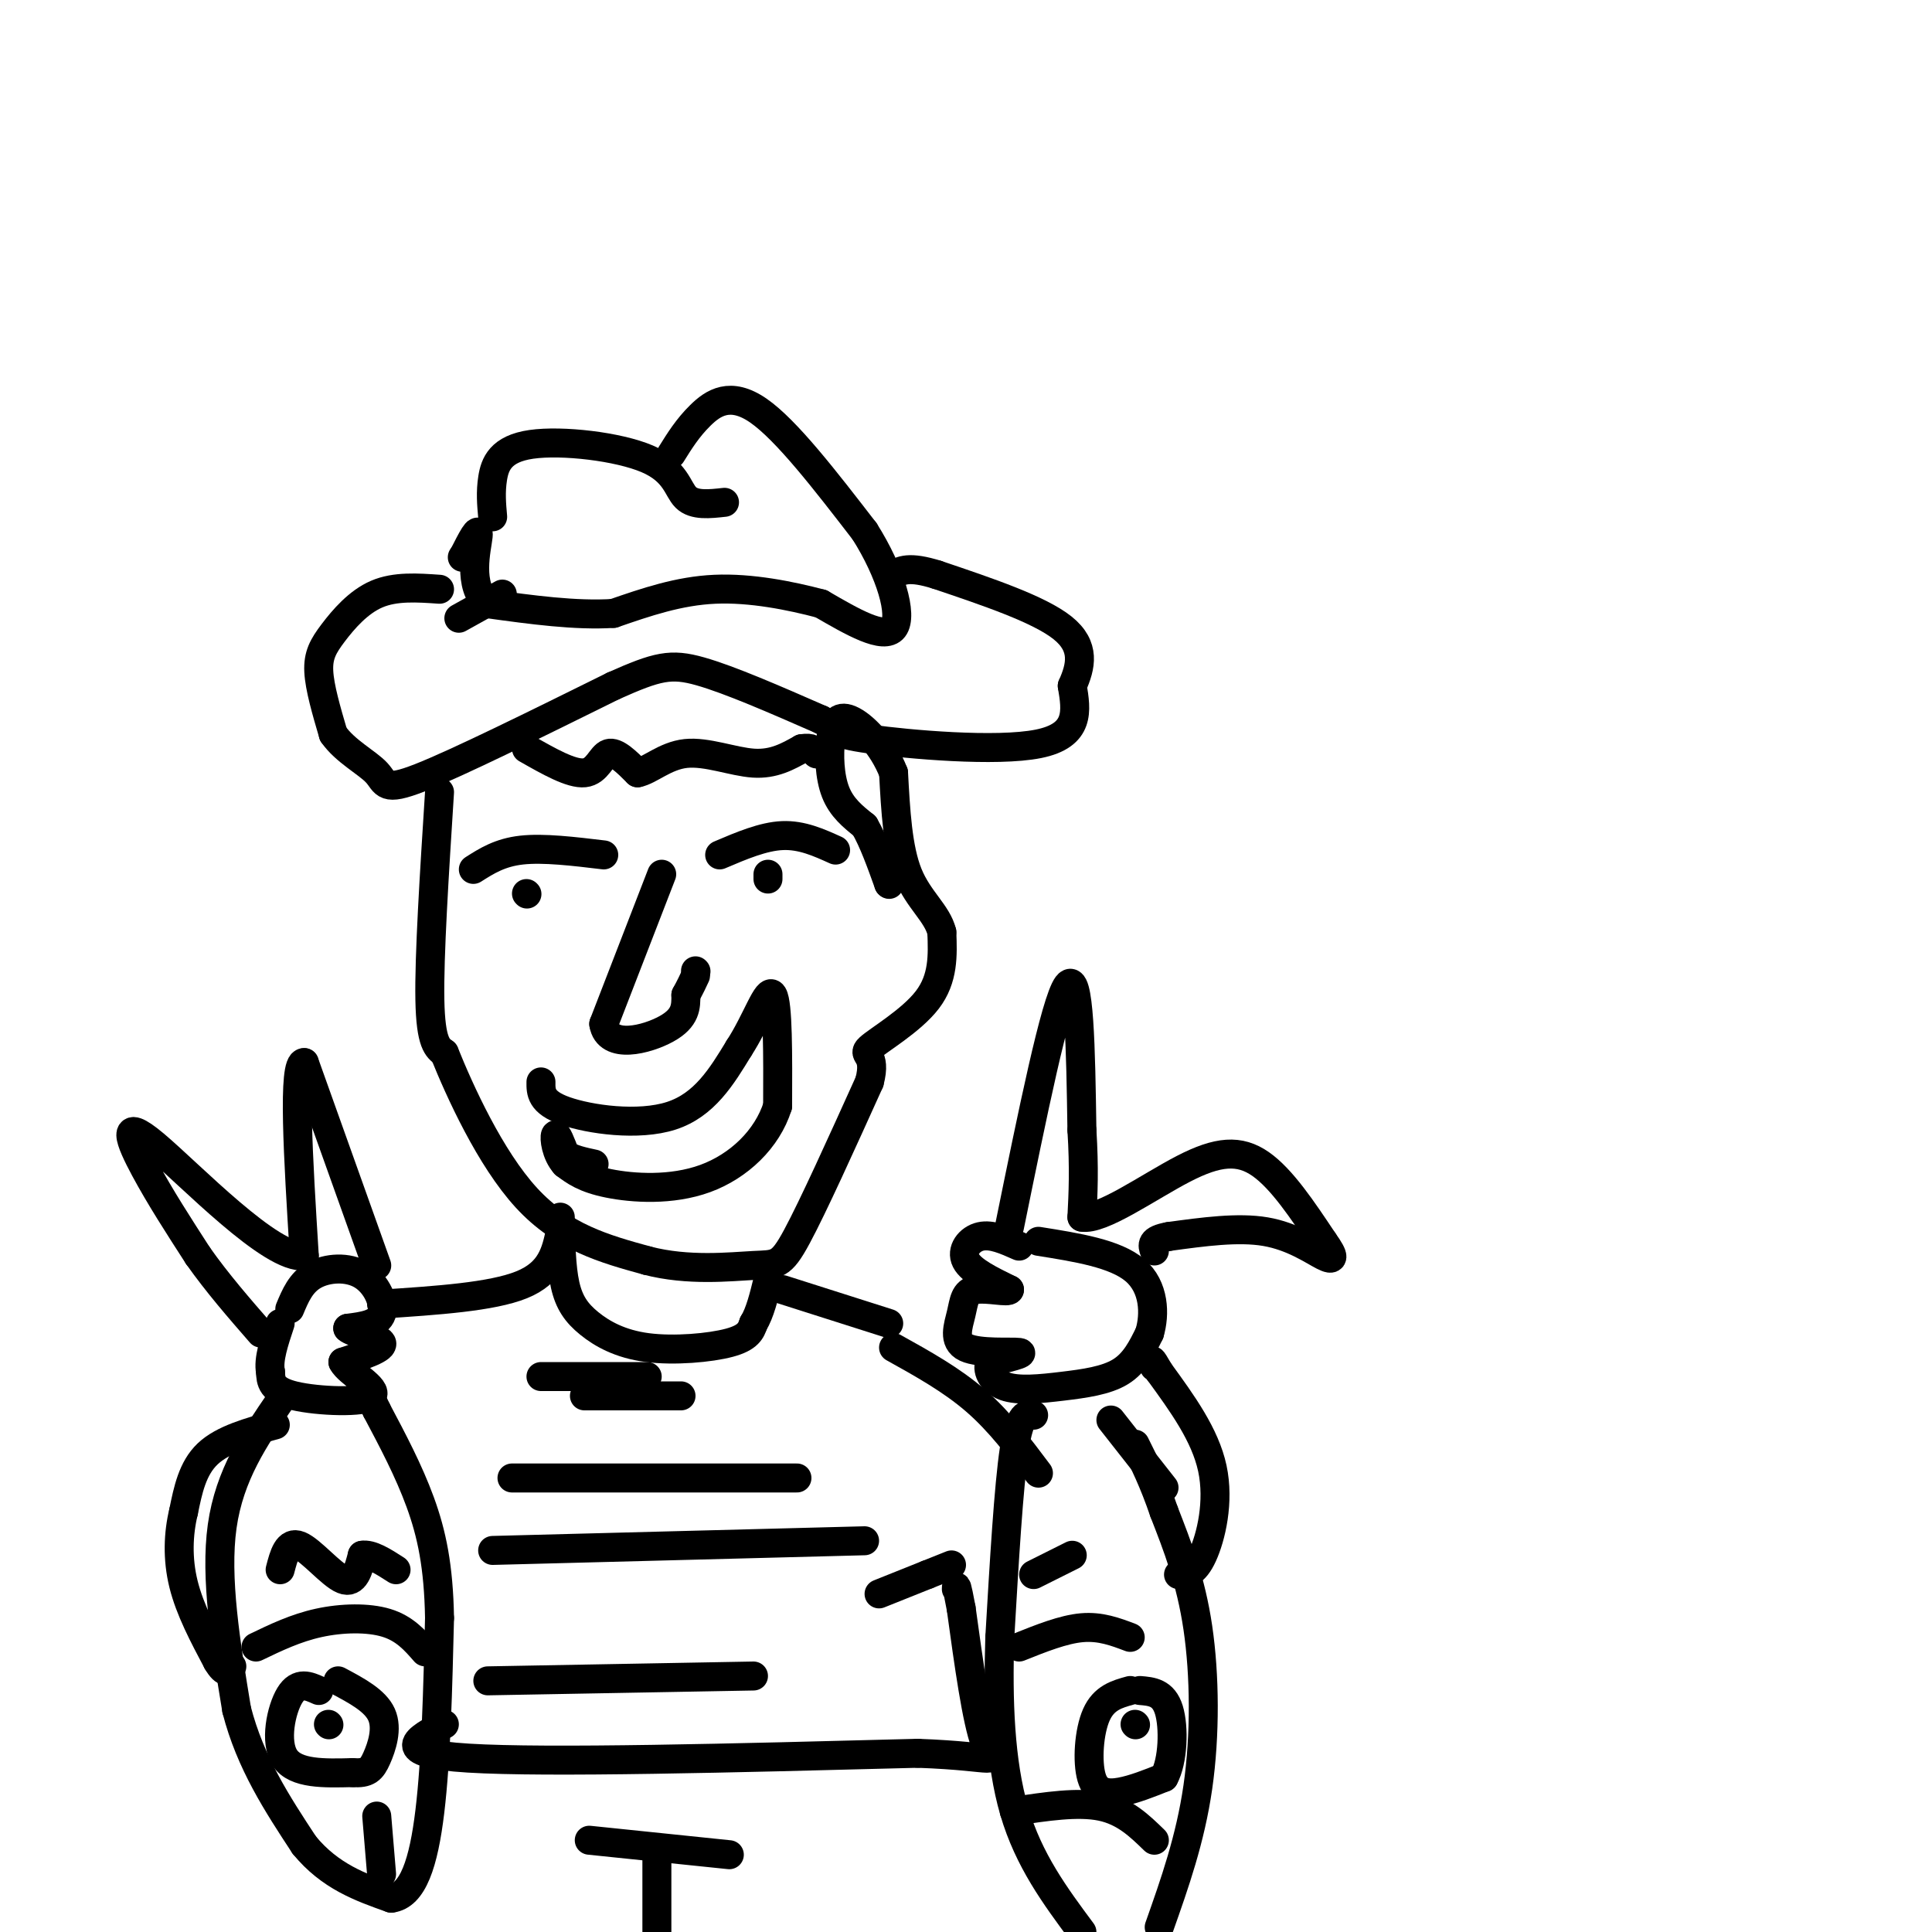 <svg viewBox='0 0 400 400' version='1.1' xmlns='http://www.w3.org/2000/svg' xmlns:xlink='http://www.w3.org/1999/xlink'><g fill='none' stroke='rgb(0,0,0)' stroke-width='6' stroke-linecap='round' stroke-linejoin='round'><path d='M102,107c-0.230,-2.560 -0.459,-5.120 0,-8c0.459,-2.880 1.608,-6.081 8,-7c6.392,-0.919 18.029,0.445 24,3c5.971,2.555 6.278,6.301 8,8c1.722,1.699 4.861,1.349 8,1'/><path d='M139,94c1.689,-2.711 3.378,-5.422 6,-8c2.622,-2.578 6.178,-5.022 12,-1c5.822,4.022 13.911,14.511 22,25'/><path d='M179,110c5.422,8.556 7.978,17.444 6,20c-1.978,2.556 -8.489,-1.222 -15,-5'/><path d='M170,125c-6.289,-1.667 -14.511,-3.333 -22,-3c-7.489,0.333 -14.244,2.667 -21,5'/><path d='M127,127c-7.833,0.500 -16.917,-0.750 -26,-2'/><path d='M101,125c-4.356,-3.600 -2.244,-11.600 -2,-14c0.244,-2.400 -1.378,0.800 -3,4'/><path d='M96,115c-0.500,0.667 -0.250,0.333 0,0'/><path d='M91,122c-4.583,-0.321 -9.167,-0.643 -13,1c-3.833,1.643 -6.917,5.250 -9,8c-2.083,2.750 -3.167,4.643 -3,8c0.167,3.357 1.583,8.179 3,13'/><path d='M69,152c2.440,3.536 7.042,5.875 9,8c1.958,2.125 1.274,4.036 9,1c7.726,-3.036 23.863,-11.018 40,-19'/><path d='M127,142c9.111,-4.067 11.889,-4.733 18,-3c6.111,1.733 15.556,5.867 25,10'/><path d='M170,149c4.131,2.250 1.958,2.875 10,4c8.042,1.125 26.298,2.750 35,1c8.702,-1.750 7.851,-6.875 7,-12'/><path d='M222,142c1.800,-4.044 2.800,-8.156 -2,-12c-4.800,-3.844 -15.400,-7.422 -26,-11'/><path d='M194,119c-5.833,-1.833 -7.417,-0.917 -9,0'/><path d='M104,123c0.000,0.000 -9.000,5.000 -9,5'/><path d='M109,155c4.644,2.644 9.289,5.289 12,5c2.711,-0.289 3.489,-3.511 5,-4c1.511,-0.489 3.756,1.756 6,4'/><path d='M132,160c2.476,-0.440 5.667,-3.542 10,-4c4.333,-0.458 9.810,1.726 14,2c4.190,0.274 7.095,-1.363 10,-3'/><path d='M166,155c2.167,-0.333 2.583,0.333 3,1'/><path d='M169,156c0.000,0.000 0.100,0.100 0.1,0.1'/><path d='M98,180c2.750,-1.750 5.500,-3.500 10,-4c4.500,-0.500 10.750,0.250 17,1'/><path d='M149,177c4.500,-1.917 9.000,-3.833 13,-4c4.000,-0.167 7.500,1.417 11,3'/><path d='M137,181c0.000,0.000 -12.000,31.000 -12,31'/><path d='M125,212c0.844,5.356 8.956,3.244 13,1c4.044,-2.244 4.022,-4.622 4,-7'/><path d='M142,206c1.000,-1.833 1.500,-2.917 2,-4'/><path d='M144,201c0.000,0.000 0.100,0.100 0.1,0.1'/><path d='M109,185c0.000,0.000 0.100,0.100 0.1,0.1'/><path d='M159,181c0.000,0.000 0.000,1.000 0,1'/><path d='M112,224c-0.022,2.111 -0.044,4.222 5,6c5.044,1.778 15.156,3.222 22,1c6.844,-2.222 10.422,-8.111 14,-14'/><path d='M153,217c3.689,-5.644 5.911,-12.756 7,-11c1.089,1.756 1.044,12.378 1,23'/><path d='M161,229c-2.155,6.845 -8.042,12.458 -15,15c-6.958,2.542 -14.988,2.012 -20,1c-5.012,-1.012 -7.006,-2.506 -9,-4'/><path d='M117,241c-1.933,-2.133 -2.267,-5.467 -2,-6c0.267,-0.533 1.133,1.733 2,4'/><path d='M117,239c1.333,1.000 3.667,1.500 6,2'/><path d='M91,164c-1.083,17.000 -2.167,34.000 -2,43c0.167,9.000 1.583,10.000 3,11'/><path d='M92,218c3.133,7.800 9.467,21.800 17,30c7.533,8.200 16.267,10.600 25,13'/><path d='M134,261c8.488,2.214 17.208,1.250 22,1c4.792,-0.250 5.655,0.214 9,-6c3.345,-6.214 9.173,-19.107 15,-32'/><path d='M180,224c1.643,-6.107 -1.750,-5.375 0,-7c1.750,-1.625 8.643,-5.607 12,-10c3.357,-4.393 3.179,-9.196 3,-14'/><path d='M195,193c-0.956,-3.911 -4.844,-6.689 -7,-12c-2.156,-5.311 -2.578,-13.156 -3,-21'/><path d='M185,160c-2.263,-5.829 -6.421,-9.903 -9,-11c-2.579,-1.097 -3.579,0.781 -4,4c-0.421,3.219 -0.263,7.777 1,11c1.263,3.223 3.632,5.112 6,7'/><path d='M179,171c1.833,3.167 3.417,7.583 5,12'/><path d='M184,183c0.000,0.000 0.100,0.100 0.1,0.1'/><path d='M211,258c-2.844,-1.267 -5.689,-2.533 -8,-2c-2.311,0.533 -4.089,2.867 -3,5c1.089,2.133 5.044,4.067 9,6'/><path d='M209,267c-0.047,0.736 -4.665,-0.424 -7,0c-2.335,0.424 -2.389,2.433 -3,5c-0.611,2.567 -1.780,5.691 1,7c2.780,1.309 9.509,0.803 11,1c1.491,0.197 -2.254,1.099 -6,2'/><path d='M205,282c-0.804,1.419 0.187,3.968 3,5c2.813,1.032 7.450,0.547 12,0c4.550,-0.547 9.014,-1.156 12,-3c2.986,-1.844 4.493,-4.922 6,-8'/><path d='M238,276c1.156,-3.867 1.044,-9.533 -3,-13c-4.044,-3.467 -12.022,-4.733 -20,-6'/><path d='M60,271c1.143,-2.738 2.286,-5.476 5,-7c2.714,-1.524 7.000,-1.833 10,0c3.000,1.833 4.714,5.810 4,8c-0.714,2.190 -3.857,2.595 -7,3'/><path d='M72,275c0.822,0.956 6.378,1.844 7,3c0.622,1.156 -3.689,2.578 -8,4'/><path d='M71,282c1.012,2.143 7.542,5.500 6,7c-1.542,1.500 -11.155,1.143 -16,0c-4.845,-1.143 -4.923,-3.071 -5,-5'/><path d='M56,284c-0.500,-2.500 0.750,-6.250 2,-10'/><path d='M116,252c0.093,5.164 0.185,10.329 1,14c0.815,3.671 2.352,5.850 5,8c2.648,2.150 6.405,4.271 12,5c5.595,0.729 13.027,0.065 17,-1c3.973,-1.065 4.486,-2.533 5,-4'/><path d='M156,274c1.333,-2.167 2.167,-5.583 3,-9'/><path d='M112,285c0.000,0.000 22.000,0.000 22,0'/><path d='M121,289c0.000,0.000 20.000,0.000 20,0'/><path d='M209,254c4.750,-23.333 9.500,-46.667 12,-50c2.500,-3.333 2.750,13.333 3,30'/><path d='M224,234c0.500,8.000 0.250,13.000 0,18'/><path d='M224,252c3.952,0.774 13.833,-6.292 21,-10c7.167,-3.708 11.619,-4.060 16,-1c4.381,3.060 8.690,9.530 13,16'/><path d='M274,257c2.488,3.464 2.208,4.125 0,3c-2.208,-1.125 -6.345,-4.036 -12,-5c-5.655,-0.964 -12.827,0.018 -20,1'/><path d='M242,256c-3.833,0.667 -3.417,1.833 -3,3'/><path d='M78,262c0.000,0.000 -15.000,-42.000 -15,-42'/><path d='M63,220c-2.500,-0.333 -1.250,19.833 0,40'/><path d='M63,260c-6.762,0.905 -23.667,-16.833 -31,-23c-7.333,-6.167 -5.095,-0.762 -2,5c3.095,5.762 7.048,11.881 11,18'/><path d='M41,260c4.000,5.667 8.500,10.833 13,16'/><path d='M116,255c-0.917,4.250 -1.833,8.500 -8,11c-6.167,2.500 -17.583,3.250 -29,4'/><path d='M162,267c0.000,0.000 22.000,7.000 22,7'/><path d='M58,290c-5.250,7.667 -10.500,15.333 -12,26c-1.500,10.667 0.750,24.333 3,38'/><path d='M49,354c2.833,11.000 8.417,19.500 14,28'/><path d='M63,382c5.333,6.500 11.667,8.750 18,11'/><path d='M81,393c4.489,-0.511 6.711,-7.289 8,-18c1.289,-10.711 1.644,-25.356 2,-40'/><path d='M91,335c-0.178,-10.711 -1.622,-17.489 -4,-24c-2.378,-6.511 -5.689,-12.756 -9,-19'/><path d='M78,292c-1.500,-3.167 -0.750,-1.583 0,0'/><path d='M214,293c-1.417,-0.333 -2.833,-0.667 -4,7c-1.167,7.667 -2.083,23.333 -3,39'/><path d='M207,339c-0.422,12.956 0.022,25.844 3,36c2.978,10.156 8.489,17.578 14,25'/><path d='M240,399c3.222,-9.111 6.444,-18.222 8,-29c1.556,-10.778 1.444,-23.222 0,-33c-1.444,-9.778 -4.222,-16.889 -7,-24'/><path d='M241,313c-2.167,-6.333 -4.083,-10.167 -6,-14'/><path d='M210,375c6.583,-1.000 13.167,-2.000 18,-1c4.833,1.000 7.917,4.000 11,7'/><path d='M234,350c-2.720,0.750 -5.440,1.500 -7,5c-1.560,3.500 -1.958,9.750 -1,13c0.958,3.250 3.274,3.500 6,3c2.726,-0.500 5.863,-1.750 9,-3'/><path d='M241,368c1.889,-3.400 2.111,-10.400 1,-14c-1.111,-3.600 -3.556,-3.800 -6,-4'/><path d='M235,357c0.000,0.000 0.100,0.100 0.1,0.1'/><path d='M66,350c-2.111,-0.956 -4.222,-1.911 -6,1c-1.778,2.911 -3.222,9.689 -1,13c2.222,3.311 8.111,3.156 14,3'/><path d='M73,367c3.131,0.238 3.958,-0.667 5,-3c1.042,-2.333 2.298,-6.095 1,-9c-1.298,-2.905 -5.149,-4.952 -9,-7'/><path d='M68,357c0.000,0.000 0.100,0.100 0.1,0.1'/><path d='M78,376c0.000,0.000 1.000,12.000 1,12'/><path d='M53,341c4.111,-1.978 8.222,-3.956 13,-5c4.778,-1.044 10.222,-1.156 14,0c3.778,1.156 5.889,3.578 8,6'/><path d='M211,341c4.583,-1.833 9.167,-3.667 13,-4c3.833,-0.333 6.917,0.833 10,2'/><path d='M106,306c0.000,0.000 59.000,0.000 59,0'/><path d='M102,321c0.000,0.000 77.000,-2.000 77,-2'/><path d='M244,326c1.644,-0.133 3.289,-0.267 5,-4c1.711,-3.733 3.489,-11.067 2,-18c-1.489,-6.933 -6.244,-13.467 -11,-20'/><path d='M240,284c-2.000,-3.500 -1.500,-2.250 -1,-1'/><path d='M197,324c0.000,0.000 -5.000,2.000 -5,2'/><path d='M192,326c-2.500,1.000 -6.250,2.500 -10,4'/><path d='M101,348c0.000,0.000 55.000,-1.000 55,-1'/><path d='M58,325c0.778,-3.000 1.556,-6.000 4,-5c2.444,1.000 6.556,6.000 9,7c2.444,1.000 3.222,-2.000 4,-5'/><path d='M75,322c1.833,-0.333 4.417,1.333 7,3'/><path d='M214,326c0.000,0.000 8.000,-4.000 8,-4'/><path d='M185,279c6.000,3.333 12.000,6.667 17,11c5.000,4.333 9.000,9.667 13,15'/><path d='M241,308c0.000,0.000 -11.000,-14.000 -11,-14'/><path d='M57,295c-5.417,1.500 -10.833,3.000 -14,6c-3.167,3.000 -4.083,7.500 -5,12'/><path d='M38,313c-1.089,4.489 -1.311,9.711 0,15c1.311,5.289 4.156,10.644 7,16'/><path d='M45,344c1.667,2.833 2.333,1.917 3,1'/><path d='M92,357c-5.667,3.000 -11.333,6.000 5,7c16.333,1.000 54.667,0.000 93,-1'/><path d='M190,363c17.800,0.644 15.800,2.756 14,-2c-1.800,-4.756 -3.400,-16.378 -5,-28'/><path d='M199,333c-1.000,-5.333 -1.000,-4.667 -1,-4'/><path d='M122,381c0.000,0.000 29.000,3.000 29,3'/><path d='M136,385c0.000,0.000 0.000,17.000 0,17'/></g>
</svg>